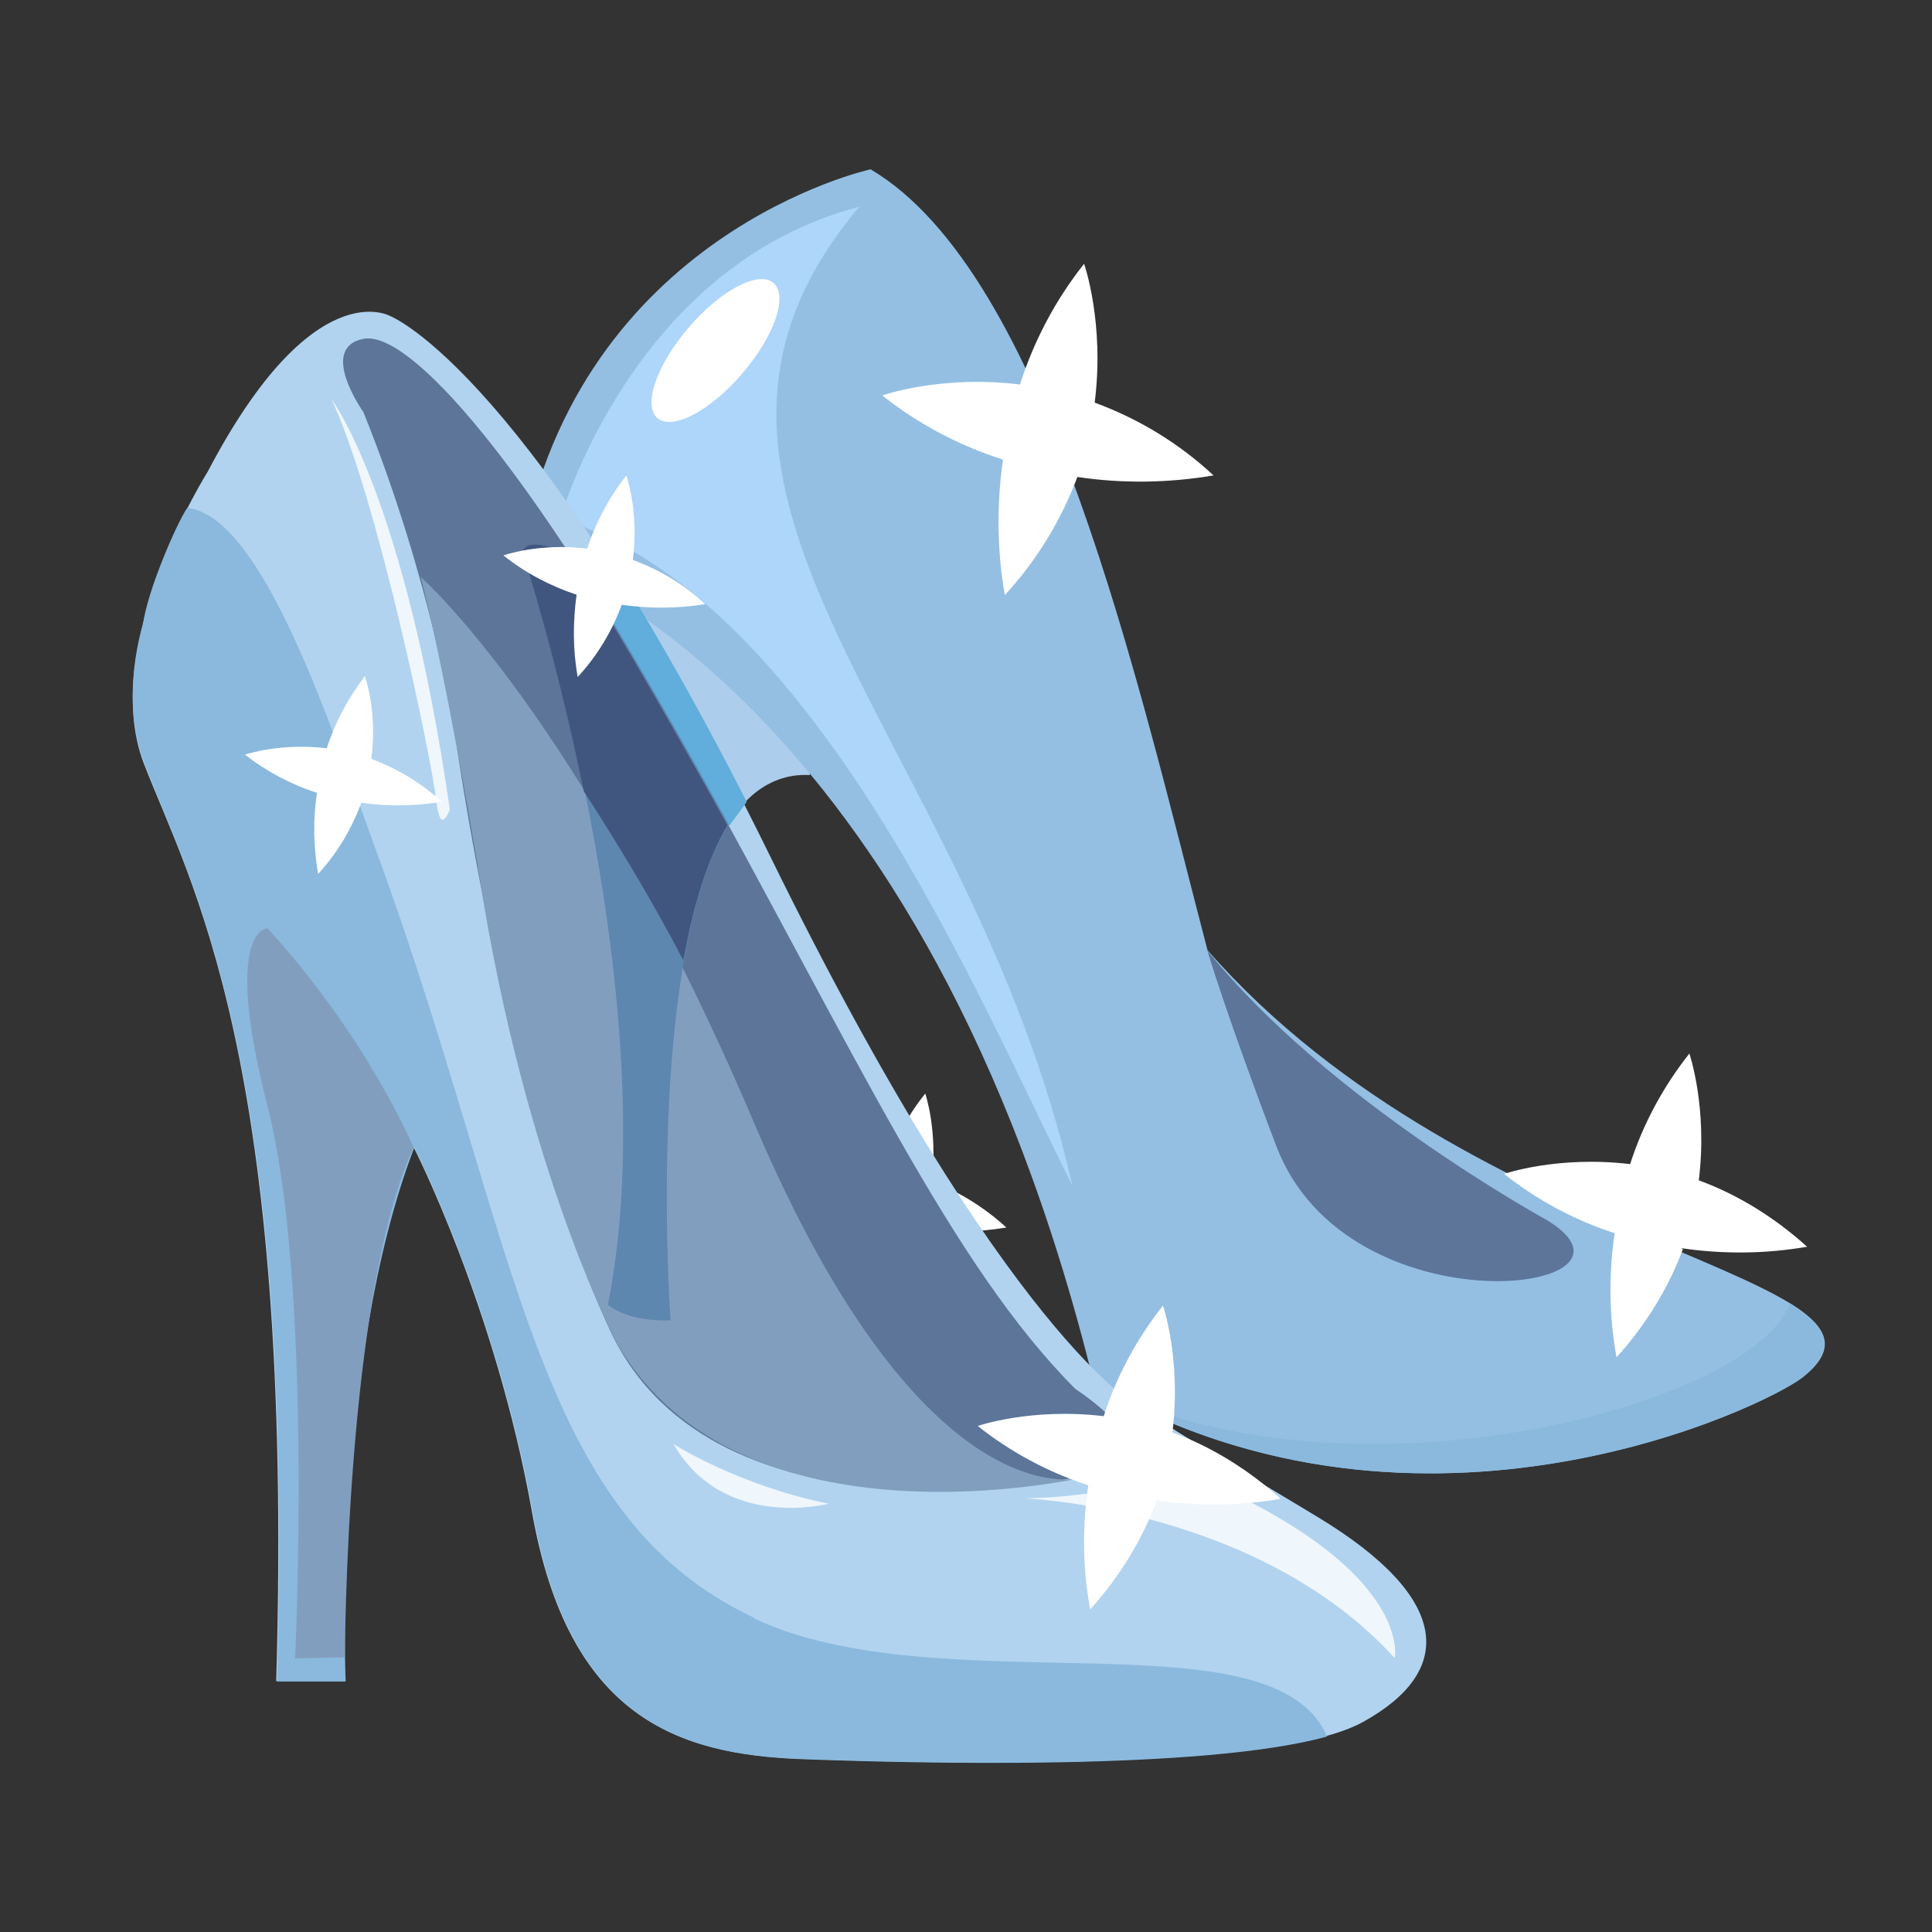 <?xml version="1.0" encoding="UTF-8"?>
<svg id="Layer_1" xmlns="http://www.w3.org/2000/svg" version="1.1" viewBox="0 0 512 512">
  <rect x="0" y="0" width="512" height="512" fill="#333333" stroke="none"/>
  <!-- Generator: Adobe Illustrator 29.4.0, SVG Export Plug-In . SVG Version: 2.1.0 Build 152)  -->
  <defs>
    <style>
      .st0 {
        fill: none;
      }

      .st1 {
        fill: #829ebf;
      }

      .st2 {
        fill: #94bfe3;
      }

      .st3 {
        fill: #b1d3ef;
      }

      .st4 {
        fill: #5d87af;
      }

      .st5 {
        fill: #61addb;
      }

      .st6, .st7 {
        fill: #fff;
      }

      .st8 {
        fill: #5c7599;
      }

      .st9 {
        fill: #8ab9dd;
      }

      .st10 {
        fill: #adcdec;
      }

      .st11 {
        fill: #d1e4f6;
      }

      .st12 {
        fill: #41567f;
      }

      .st13 {
        fill: #aed5fa;
      }

      .st7 {
        isolation: isolate;
        opacity: .8;
      }
    </style>
  </defs>
  <path class="st10" d="M138,146.5s38.8,117.2,22.4,199.7c6,4.8,16.7,4.1,16.7,4.1,0,0-10.6-147.4,37.5-144.9,1.6-17.9-71.3-71-76.6-58.8h0Z"/>
  <path class="st11" d="M142.9,141.9s26.6,81.2,24.6,168.2c11.2-84.1,2.6-154.5,2.3-158.8l-26.9-9.3h0Z"/>
  <path class="st2" d="M230.6,44.9s-77.1,16.9-92.5,101.6c7,1.7,107,37.1,151.9,220.5,86.7,50,178.2,5.7,187.9-2.1,33.3-26.8-87.1-32.3-157.9-113.1-18.3-69.9-42.3-179.3-89.4-207h0Z"/>
  <path class="st8" d="M319.9,251.7s4.9,16.7,18.4,52.2c19.2,49.7,103.8,38.6,71.4,19.3,0,0-58-31.7-89.8-71.4Z"/>
  <path class="st13" d="M148.5,137.4s18.9-66.9,79.2-82.6c-63.8,75.9,29.1,139,56.5,259.4-24.9-49.3-68.1-155.4-135.8-176.8h0Z"/>
  <path class="st6" d="M196.7,99c8.5-9.9,12.2-20.6,8.3-24-4-3.4-14,1.9-22.5,11.8-8.5,9.9-12.2,20.6-8.3,24,4,3.4,14-1.9,22.5-11.8Z"/>
  <path class="st6" d="M161.4,190.9c2.9-.2,4.7-7,4.1-15.2-.6-8.2-3.4-14.7-6.3-14.5s-4.7,7-4.1,15.2c.6,8.2,3.4,14.7,6.3,14.5Z"/>
  <path class="st9" d="M474.3,345.4c-8.8,26.3-114.2,55.6-182.8,22.5,86.2,48.6,176.6,4.7,186.2-3,9.2-7.6,6.6-13.3-3.3-19.5h0Z"/>
  <path class="st6" d="M285.5,126.4c12,1.8,24.1,1.6,36.1-.4-9.1-8.5-19.8-15-31.5-19.3,2.7-21.1-2.8-36.8-2.8-36.8-7.6,9.6-13.3,20.4-17,32-21-2.6-36.5,2.9-36.5,2.9,9.6,7.6,20.4,13.3,32,17-1.7,11.9-1.6,24.1.5,35.9,8.4-9.1,14.9-19.8,19.3-31.5h0Z"/>
  <path class="st6" d="M243.8,325.6c7.6,1.1,15.2,1,22.9-.3-5.8-5.3-12.4-9.4-19.8-12.3,1.7-13.3-1.7-23.2-1.7-23.2-4.8,6-8.4,12.8-10.8,20.2-13.3-1.7-23.1,1.8-23.1,1.8,6,4.8,12.8,8.4,20.2,10.8-1.1,7.6-.9,15.1.3,22.8,5.2-5.7,9.3-12.3,12.1-19.7h0Z"/>
  <path class="st3" d="M301.9,373s-35.1-18.2-97.9-146.3C141,98.4,103.5,83.8,103.5,83.8c0,0-20.5-12.1-48.4,41.1,0,0-29,46-17,77.4,12.1,31.4,39.9,77.4,35.1,243.2h18.2s-3.6-84.7,18.2-141.5c0,0,21.7,42.3,31.4,96.8,9.7,54.5,38.7,64.1,71.3,65.3,32.6,1.2,124.6,3.6,148.8-9.7s24.2-32.6-12.1-54.5c-36.3-21.7-47.2-29-47.2-29h0Z"/>
  <path class="st9" d="M199.8,428.7c-59.2-27.8-62.1-99.6-100.2-203.5-11.7-32-29.9-88.5-50-90.6-2.9,4.3-10.7,22.4-11.7,30.9,0,0-6.4,19.2.4,36.9,12,31.5,39.9,77.4,35.1,243.2h18.2s-3.6-84.7,18.2-141.5c0,0,21.7,42.3,31.4,96.8,9.7,54.5,38.7,64.1,71.3,65.3,29.3,1.1,106.2,3.1,139.2-6-14.1-33.2-102.1-8-151.9-31.3h0Z"/>
  <path class="st1" d="M109.6,304.1s-12.1-29-38.7-58.1c0,0-12.1,0,0,47.2,12.1,47.2,7.3,146.3,7.3,146.3l13.2-.3s.2-96.5,18.3-135.3h0Z"/>
  <path class="st8" d="M287.4,391.1s-97.9,21.7-125.8-38.7-41.1-158.5-41.1-158.5c0,0-6.1-39.9-24.2-84.7,0,0-12.1-17,0-19.4s43.6,32.6,87.1,111.3c43.6,78.6,68.9,134.3,101.6,167,0,0,30.2,19.4,2.4,22.9h0Z"/>
  <path class="st7" d="M369.6,439.5s6.1-26.6-65.3-53.3c0,0,6.1,9.7-32.6,10.9,0,0,61.6,2.4,97.9,42.3h0Z"/>
  <path class="st7" d="M178.5,382.7s17,10.9,41.1,15.8c0,0-27.8,7.3-41.1-15.8Z"/>
  <path class="st7" d="M87.8,105.7s19.4,25.4,31.4,108.8c0,0-2.5,7.5-3.6-2.4-1.2-10.9-15.8-81.1-27.8-106.4Z"/>
  <path class="st1" d="M111.4,152.8s42.7,37.3,88.5,144.9c45.8,107.6,87.4,93.8,87.4,93.8,0,0-90.8,21.1-123.7-35.3,0,0-24.3-45.1-36.6-124.2,0,0-8-49.4-15.5-79.2h0Z"/>
  <path class="st4" d="M177.7,349.8s-7.7-107.4,19.9-137.3c-11.9-23.3-22.8-42.5-32.5-58.2-13.3-8.3-24.5-12.7-26.4-8.2,0,0,38.8,117.2,22.4,199.7,6,4.8,16.7,4.1,16.7,4.1h0Z"/>
  <path class="st12" d="M150.7,146.7c-6.5-2.8-11.1-3.3-12.3-.6,0,0,8.8,26.7,16.3,63.6,8.8,13.5,18.3,29.3,26.4,44.8,2.5-13.9,6.2-26.6,11.7-35.8-9.7-17.5-28.3-50.7-42.1-72.1Z"/>
  <path class="st5" d="M197.9,212.5c-11.9-23.3-22.8-42.5-32.5-58.2-9.8-6.1-18.3-10-23-10,2.2,0,5.2.8,8.8,2.4,13.8,21.4,32.4,54.5,42.1,72.1"/>
  <path class="st6" d="M164.9,160.3c7.3,1,14.7,1,22-.2-5.5-5.1-12-9.1-19.2-11.7,1.7-12.8-1.7-22.4-1.7-22.4-4.6,5.8-8.1,12.4-10.4,19.4-12.8-1.6-22.2,1.8-22.2,1.8,5.8,4.6,12.4,8.1,19.4,10.4-1,7.2-1,14.7.3,21.8,5.1-5.5,9.1-12.1,11.7-19.2h0Z"/>
  <path class="st6" d="M306.2,397.6c11,1.6,22.2,1.5,33.2-.4-8.4-7.6-18.1-13.7-28.7-17.6,2.4-19.3-2.5-33.6-2.5-33.6-6.9,8.7-12.3,18.7-15.7,29.3-19.3-2.3-33.4,2.6-33.4,2.6,8.7,6.9,18.7,12.3,29.3,15.7-1.6,10.9-1.5,22,.5,32.9,7.6-8.4,13.7-18.2,17.6-28.7h-.3,0Z"/>
  <path class="st6" d="M445.7,330.8c11,1.6,22.2,1.5,33.2-.4-8.4-7.6-18.1-13.7-28.7-17.6,2.4-19.3-2.5-33.6-2.5-33.6-6.9,8.7-12.3,18.7-15.7,29.3-19.3-2.3-33.4,2.6-33.4,2.6,8.7,6.9,18.7,12.3,29.3,15.7-1.6,10.9-1.5,22,.5,32.9,7.6-8.4,13.7-18.2,17.6-28.7h-.3,0Z"/>
  <path class="st6" d="M95.6,212.7c7.2,1.1,14.5.9,21.5-.2-5.4-5-11.8-8.8-18.7-11.4,1.7-12.6-1.7-21.9-1.7-21.9-4.4,5.7-7.9,12.2-10.1,19.1-12.5-1.5-21.7,1.7-21.7,1.7,5.7,4.4,12.2,7.9,19.1,10.1-1.1,7.2-.9,14.4.3,21.5,5-5.4,8.8-11.8,11.4-18.7h0Z"/>
  <rect class="st0" width="512" height="512"/>
</svg>